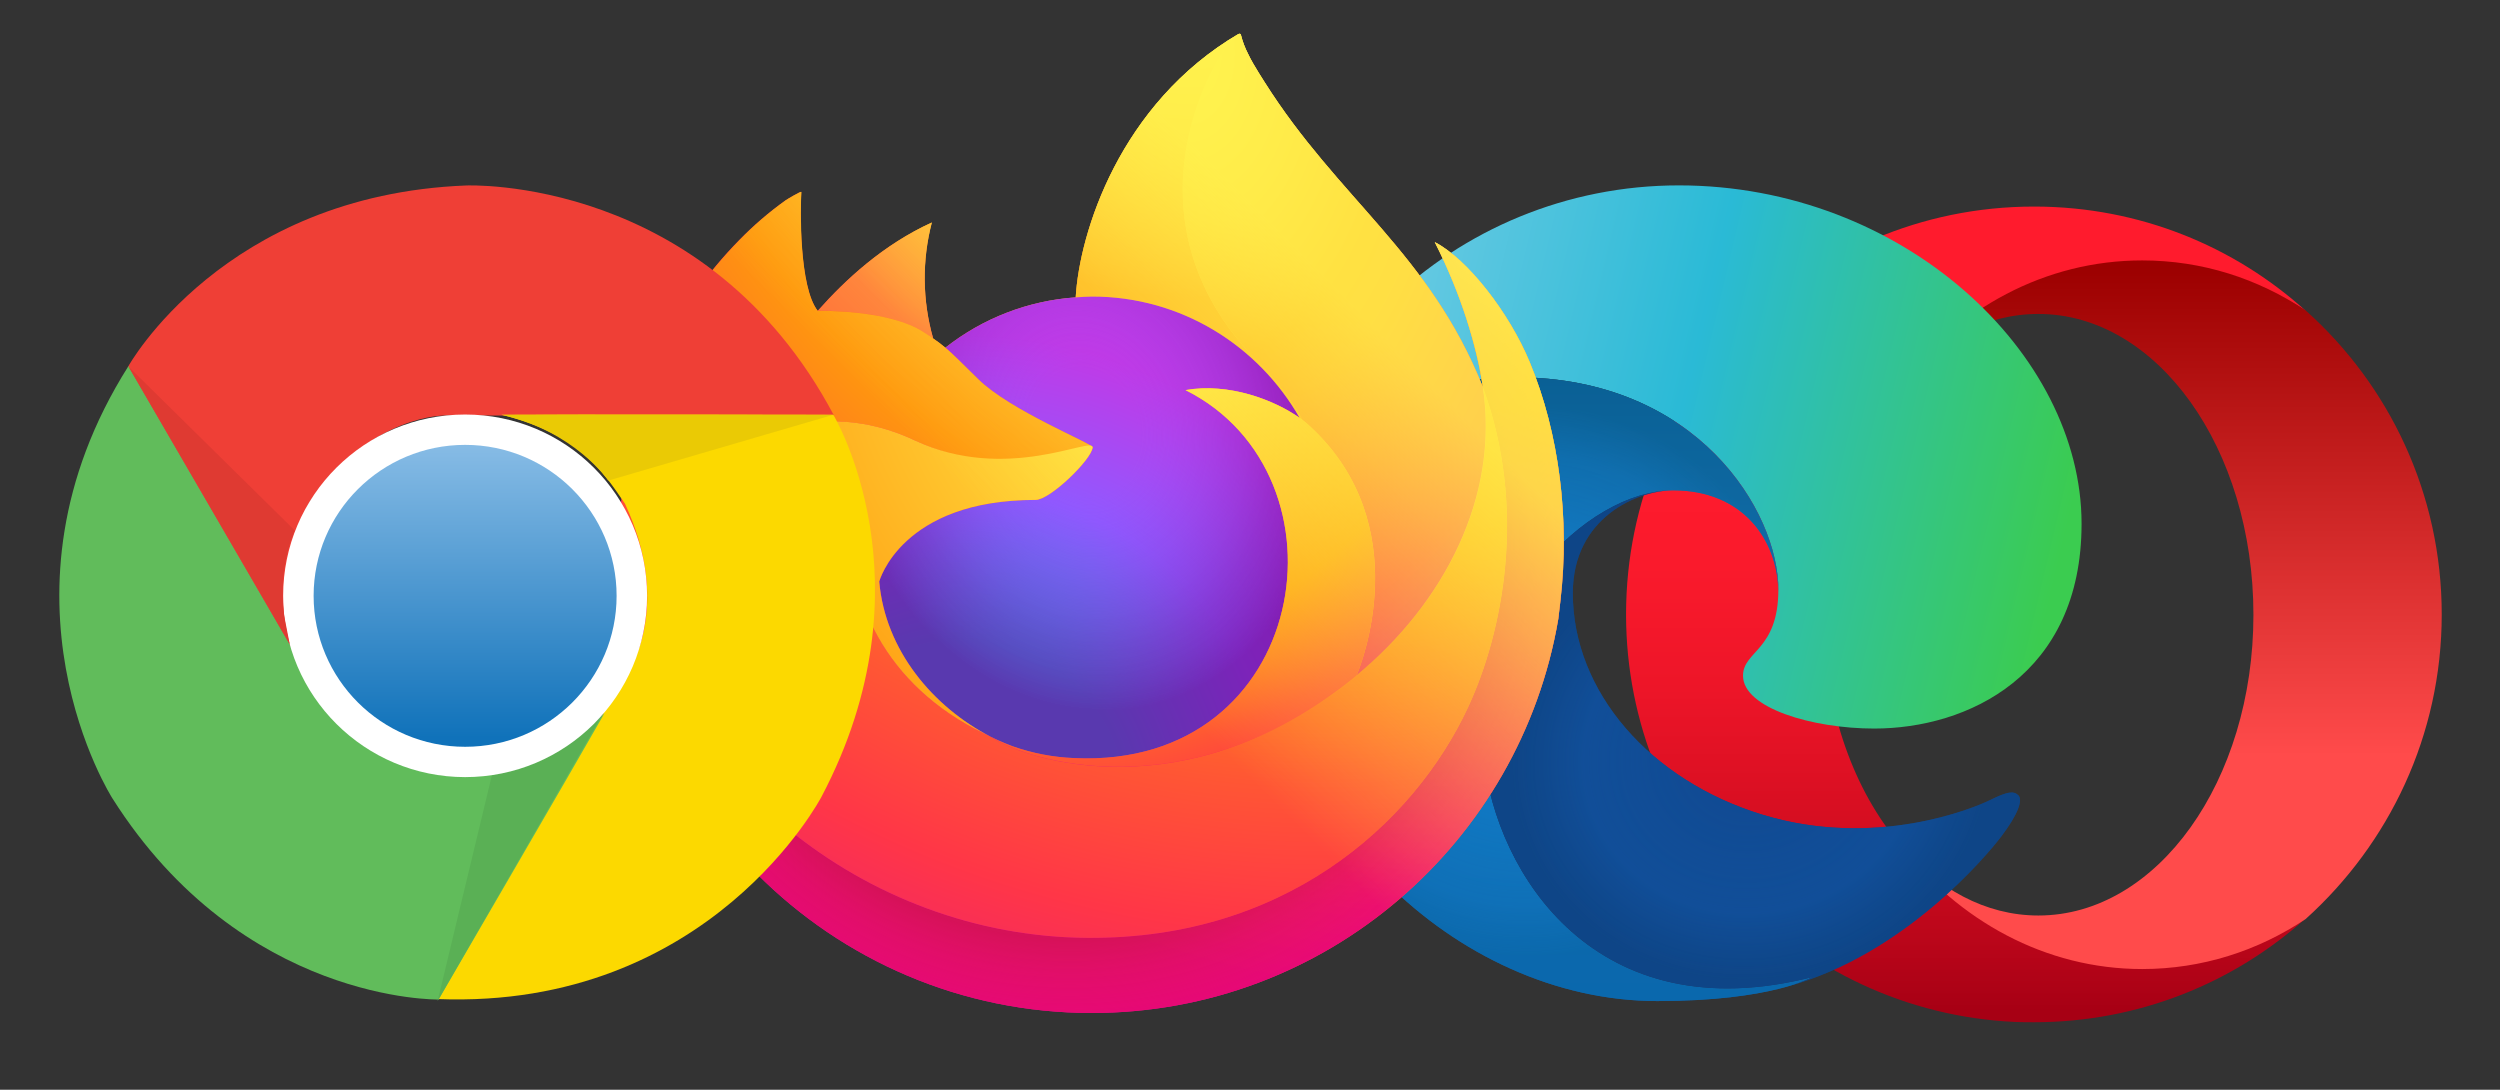 <svg width="78" height="34" viewBox="0 0 78 34" fill="none" xmlns="http://www.w3.org/2000/svg">
<rect x="0" y="0" width="78" height="34" fill="#333333" stroke="none"/>
<path d="M59.272 26.337C57.861 24.677 56.956 22.222 56.896 19.468V18.871C56.956 16.118 57.871 13.662 59.272 12.002C61.101 9.636 63.785 8.572 66.818 8.572C68.686 8.572 70.446 8.702 71.937 9.696C69.701 7.678 66.748 6.455 63.507 6.445H63.458C56.429 6.445 50.733 12.141 50.733 19.17C50.733 25.989 56.101 31.566 62.851 31.884C63.05 31.894 63.259 31.894 63.458 31.894C66.718 31.894 69.691 30.672 71.937 28.653C70.446 29.648 68.786 29.687 66.917 29.687C63.895 29.697 61.092 28.713 59.272 26.337V26.337Z" fill="url(#paint0_linear_320_775)"/>
<path d="M59.272 12.002C60.435 10.62 61.946 9.795 63.596 9.795C67.304 9.795 70.307 13.991 70.307 19.18C70.307 24.369 67.304 28.564 63.596 28.564C61.946 28.564 60.445 27.729 59.272 26.357C61.101 28.723 63.815 30.234 66.837 30.234C68.696 30.234 70.446 29.668 71.937 28.673C74.541 26.327 76.182 22.937 76.182 19.17C76.182 15.402 74.541 12.012 71.937 9.686C70.446 8.692 68.706 8.125 66.837 8.125C63.805 8.125 61.091 9.626 59.272 12.002V12.002Z" fill="url(#paint1_linear_320_775)"/>
<path d="M55.485 18.393C55.485 15.964 52.96 11.77 47.273 11.77C41.585 11.77 39.496 16.513 39.496 18.537C39.496 11.308 45.386 5.784 52.38 5.784C59.373 5.784 64.945 11.018 64.945 16.34C64.945 21.082 61.376 22.731 58.474 22.731C56.558 22.731 54.382 22.095 54.382 21.082C54.382 20.302 55.485 20.302 55.485 18.393Z" fill="url(#paint2_linear_320_775)"/>
<path d="M47.273 11.77C52.96 11.77 55.485 15.964 55.485 18.393C55.485 18.412 55.485 18.43 55.484 18.449C55.456 16.831 54.364 15.298 52.206 15.298C49.478 15.298 45.793 19 46.286 23.598C46.681 27.279 49.797 32.216 56.558 30.481C56.558 30.481 55.282 31.233 51.712 31.233C45.386 31.233 39.496 25.449 39.496 18.827C39.496 18.651 39.498 18.479 39.504 18.31C39.65 16.18 41.788 11.77 47.273 11.77Z" fill="url(#paint3_linear_320_775)"/>
<path d="M47.273 11.77C52.96 11.77 55.485 15.964 55.485 18.393C55.485 18.412 55.485 18.43 55.484 18.449C55.456 16.831 54.364 15.298 52.206 15.298C49.478 15.298 45.793 19 46.286 23.598C46.681 27.279 49.797 32.216 56.558 30.481C56.558 30.481 55.282 31.233 51.712 31.233C45.386 31.233 39.496 25.449 39.496 18.827C39.496 18.651 39.498 18.479 39.504 18.31C39.65 16.18 41.788 11.77 47.273 11.77Z" fill="url(#paint4_radial_320_775)"/>
<path d="M55.771 30.778C59.393 29.79 61.981 26.707 62.449 26.085C62.972 25.391 63.117 24.957 62.972 24.813C62.827 24.668 62.623 24.697 62.101 24.957C61.579 25.218 58.503 26.49 54.992 25.42C51.48 24.35 49.072 21.574 49.072 18.508C49.072 16.137 51.103 15.298 52.206 15.298C49.478 15.298 45.793 19 46.286 23.598C46.681 27.279 49.797 32.216 56.559 30.481C56.559 30.481 56.323 30.62 55.771 30.778Z" fill="#0E458A"/>
<path d="M55.771 30.778C59.393 29.79 61.981 26.707 62.449 26.085C62.972 25.391 63.117 24.957 62.972 24.813C62.827 24.668 62.623 24.697 62.101 24.957C61.579 25.218 58.503 26.49 54.992 25.42C51.48 24.35 49.072 21.574 49.072 18.508C49.072 16.137 51.103 15.298 52.206 15.298C49.478 15.298 45.793 19 46.286 23.598C46.681 27.279 49.797 32.216 56.559 30.481C56.559 30.481 56.323 30.62 55.771 30.778Z" fill="url(#paint5_radial_320_775)"/>
<path d="M47.728 11.3C47.086 9.753 45.786 8.082 44.765 7.554C45.596 9.187 46.077 10.824 46.26 12.046C46.26 12.046 46.26 12.055 46.264 12.071C44.594 7.899 41.762 6.216 39.45 2.554C39.332 2.369 39.216 2.184 39.101 1.986C39.037 1.875 38.984 1.774 38.939 1.679C38.843 1.493 38.769 1.298 38.718 1.095C38.719 1.086 38.716 1.076 38.709 1.069C38.703 1.062 38.695 1.057 38.685 1.055C38.676 1.053 38.667 1.053 38.658 1.055C38.655 1.056 38.653 1.058 38.651 1.06C38.647 1.06 38.643 1.064 38.64 1.065L38.646 1.057C34.936 3.235 33.678 7.263 33.562 9.279C32.08 9.381 30.662 9.928 29.494 10.849C29.372 10.745 29.245 10.649 29.112 10.559C28.776 9.379 28.762 8.13 29.071 6.942C27.554 7.635 26.374 8.728 25.516 9.695H25.509C24.924 8.952 24.965 6.5 24.998 5.988C24.991 5.956 24.562 6.212 24.506 6.251C23.99 6.62 23.507 7.035 23.063 7.49C22.558 8.003 22.097 8.557 21.684 9.147C20.734 10.496 20.061 12.021 19.702 13.632C19.695 13.664 19.689 13.697 19.682 13.73C19.655 13.86 19.555 14.512 19.537 14.654V14.686C19.406 15.36 19.325 16.043 19.294 16.729V16.804C19.294 24.978 25.906 31.605 34.062 31.605C41.366 31.605 47.431 26.29 48.619 19.308C48.644 19.119 48.664 18.928 48.686 18.738C48.98 16.199 48.653 13.531 47.728 11.3ZM30.706 22.886C30.774 22.919 30.84 22.955 30.91 22.987L30.92 22.993C30.849 22.959 30.778 22.923 30.706 22.886H30.706ZM46.265 12.078V12.063V12.079V12.078Z" fill="url(#paint6_linear_320_775)"/>
<path d="M47.727 11.3C47.086 9.753 45.786 8.082 44.765 7.554C45.596 9.187 46.076 10.824 46.26 12.046V12.076C47.654 15.863 46.894 19.713 45.8 22.066C44.108 25.705 40.011 29.436 33.597 29.255C26.674 29.058 20.569 23.902 19.43 17.155C19.222 16.09 19.43 15.55 19.534 14.686C19.407 15.352 19.358 15.545 19.295 16.729V16.804C19.295 24.978 25.907 31.605 34.063 31.605C41.368 31.605 47.432 26.29 48.62 19.308C48.645 19.119 48.665 18.928 48.687 18.738C48.979 16.199 48.653 13.531 47.727 11.3V11.3Z" fill="url(#paint7_radial_320_775)"/>
<path d="M47.727 11.3C47.086 9.753 45.786 8.082 44.765 7.554C45.596 9.187 46.076 10.824 46.26 12.046V12.076C47.654 15.863 46.894 19.713 45.8 22.066C44.108 25.705 40.011 29.436 33.597 29.255C26.674 29.058 20.569 23.902 19.43 17.155C19.222 16.09 19.43 15.55 19.534 14.686C19.407 15.352 19.358 15.545 19.295 16.729V16.804C19.295 24.978 25.907 31.605 34.063 31.605C41.368 31.605 47.432 26.29 48.62 19.308C48.645 19.119 48.665 18.928 48.687 18.738C48.979 16.199 48.653 13.531 47.727 11.3V11.3Z" fill="url(#paint8_radial_320_775)"/>
<path d="M40.551 13.04C40.584 13.062 40.612 13.085 40.643 13.108C40.273 12.448 39.811 11.845 39.272 11.314C34.681 6.714 38.068 1.339 38.639 1.065L38.645 1.057C34.936 3.235 33.677 7.263 33.562 9.279C33.734 9.267 33.905 9.252 34.08 9.252C36.849 9.252 39.26 10.779 40.551 13.04Z" fill="url(#paint9_radial_320_775)"/>
<path d="M34.089 13.958C34.065 14.328 32.767 15.597 32.313 15.597C28.114 15.597 27.432 18.143 27.432 18.143C27.616 20.287 29.107 22.053 30.911 22.987C30.993 23.029 31.076 23.068 31.157 23.106C31.301 23.168 31.446 23.229 31.591 23.284C32.209 23.503 32.857 23.627 33.512 23.653C40.873 24 42.3 14.833 36.987 12.171C38.347 11.934 39.759 12.483 40.548 13.038C39.257 10.777 36.845 9.251 34.077 9.251C33.902 9.251 33.73 9.266 33.558 9.277C32.077 9.38 30.661 9.928 29.494 10.849C29.72 11.04 29.974 11.295 30.51 11.824C31.514 12.817 34.084 13.838 34.089 13.958V13.958Z" fill="url(#paint10_radial_320_775)"/>
<path d="M34.089 13.958C34.065 14.328 32.767 15.597 32.313 15.597C28.114 15.597 27.432 18.143 27.432 18.143C27.616 20.287 29.107 22.053 30.911 22.987C30.993 23.029 31.076 23.068 31.157 23.106C31.301 23.168 31.446 23.229 31.591 23.284C32.209 23.503 32.857 23.627 33.512 23.653C40.873 24 42.3 14.833 36.987 12.171C38.347 11.934 39.759 12.483 40.548 13.038C39.257 10.777 36.845 9.251 34.077 9.251C33.902 9.251 33.73 9.266 33.558 9.277C32.077 9.38 30.661 9.928 29.494 10.849C29.72 11.04 29.974 11.295 30.51 11.824C31.514 12.817 34.084 13.838 34.089 13.958V13.958Z" fill="url(#paint11_radial_320_775)"/>
<path d="M28.808 10.357C28.928 10.434 29.026 10.5 29.115 10.559C28.779 9.379 28.765 8.13 29.074 6.942C27.557 7.635 26.377 8.728 25.519 9.695C25.588 9.694 27.731 9.655 28.808 10.357V10.357Z" fill="url(#paint12_radial_320_775)"/>
<path d="M19.43 17.155C20.57 23.902 26.674 29.058 33.603 29.255C40.017 29.436 44.111 25.705 45.806 22.066C46.9 19.712 47.659 15.863 46.266 12.076V12.048C46.266 12.052 46.266 12.056 46.269 12.072C46.792 15.501 45.053 18.822 42.333 21.069C42.33 21.075 42.327 21.081 42.325 21.088C37.025 25.413 31.953 23.697 30.926 22.997C30.855 22.962 30.783 22.927 30.712 22.89C27.621 21.412 26.345 18.588 26.618 16.168C24.01 16.168 23.12 13.962 23.12 13.962C23.12 13.962 25.462 12.288 28.55 13.744C31.409 15.093 34.094 13.963 34.094 13.962C34.089 13.842 31.519 12.817 30.517 11.827C29.982 11.299 29.727 11.044 29.502 10.852C29.38 10.749 29.252 10.652 29.119 10.563C29.032 10.501 28.935 10.44 28.812 10.36C27.735 9.658 25.593 9.697 25.522 9.699H25.515C24.93 8.956 24.971 6.504 25.004 5.992C24.997 5.96 24.568 6.216 24.512 6.254C23.995 6.624 23.512 7.039 23.069 7.494C22.564 8.007 22.103 8.561 21.69 9.151C20.74 10.5 20.066 12.024 19.708 13.636C19.696 13.664 19.171 15.963 19.43 17.155V17.155Z" fill="url(#paint13_radial_320_775)"/>
<path d="M39.271 11.314C39.81 11.845 40.272 12.448 40.643 13.108C40.72 13.166 40.794 13.227 40.864 13.293C44.212 16.382 42.461 20.755 42.327 21.069C45.047 18.823 46.787 15.502 46.263 12.073C44.594 7.899 41.762 6.216 39.45 2.554C39.332 2.369 39.215 2.184 39.101 1.986C39.036 1.875 38.984 1.774 38.939 1.679C38.843 1.493 38.769 1.298 38.718 1.095C38.719 1.086 38.715 1.076 38.709 1.069C38.703 1.062 38.694 1.057 38.685 1.055C38.676 1.053 38.666 1.053 38.657 1.055C38.655 1.056 38.653 1.058 38.651 1.06C38.647 1.06 38.643 1.064 38.64 1.065C38.068 1.339 34.681 6.714 39.271 11.314V11.314Z" fill="url(#paint14_radial_320_775)"/>
<path d="M40.863 13.29C40.793 13.224 40.719 13.163 40.642 13.105C40.612 13.082 40.581 13.059 40.55 13.037C39.761 12.482 38.349 11.933 36.989 12.17C42.301 14.832 40.875 23.998 33.514 23.652C32.859 23.626 32.211 23.501 31.593 23.283C31.448 23.228 31.303 23.169 31.159 23.105C31.075 23.067 30.992 23.028 30.913 22.986L30.923 22.992C31.95 23.694 37.021 25.41 42.322 21.083C42.322 21.083 42.325 21.075 42.33 21.064C42.461 20.755 44.212 16.382 40.863 13.29Z" fill="url(#paint15_radial_320_775)"/>
<path d="M27.432 18.143C27.432 18.143 28.113 15.597 32.313 15.597C32.767 15.597 34.065 14.327 34.089 13.959C34.113 13.59 31.404 15.089 28.544 13.741C25.457 12.285 23.114 13.959 23.114 13.959C23.114 13.959 24.004 16.165 26.613 16.165C26.339 18.584 27.616 21.406 30.706 22.886C30.775 22.919 30.84 22.955 30.911 22.987C29.107 22.055 27.618 20.287 27.432 18.143Z" fill="url(#paint16_radial_320_775)"/>
<path d="M47.728 11.3C47.086 9.753 45.786 8.082 44.765 7.554C45.596 9.187 46.077 10.824 46.26 12.046C46.26 12.046 46.26 12.055 46.264 12.071C44.594 7.899 41.762 6.216 39.45 2.554C39.332 2.369 39.216 2.184 39.101 1.986C39.037 1.875 38.984 1.774 38.939 1.679C38.843 1.493 38.769 1.298 38.718 1.095C38.719 1.086 38.716 1.076 38.709 1.069C38.703 1.062 38.695 1.057 38.685 1.055C38.676 1.053 38.667 1.053 38.658 1.055C38.655 1.056 38.653 1.058 38.651 1.06C38.647 1.06 38.643 1.064 38.64 1.065L38.646 1.057C34.936 3.235 33.678 7.263 33.562 9.279C33.734 9.267 33.906 9.253 34.081 9.253C36.849 9.253 39.26 10.779 40.551 13.04C39.763 12.485 38.351 11.936 36.991 12.173C42.303 14.835 40.877 24.001 33.516 23.655C32.861 23.629 32.213 23.504 31.594 23.286C31.45 23.232 31.305 23.172 31.16 23.108C31.077 23.07 30.994 23.031 30.915 22.989L30.924 22.995C30.853 22.96 30.781 22.925 30.71 22.888C30.779 22.921 30.844 22.957 30.915 22.989C29.107 22.055 27.618 20.287 27.432 18.143C27.432 18.143 28.114 15.597 32.313 15.597C32.767 15.597 34.065 14.327 34.089 13.958C34.084 13.838 31.514 12.813 30.512 11.824C29.976 11.295 29.722 11.04 29.496 10.849C29.374 10.745 29.247 10.649 29.114 10.559C28.778 9.379 28.763 8.13 29.073 6.942C27.556 7.635 26.376 8.728 25.518 9.695H25.511C24.925 8.952 24.967 6.5 25 5.988C24.993 5.956 24.564 6.212 24.508 6.251C23.991 6.62 23.508 7.035 23.065 7.49C22.56 8.003 22.099 8.557 21.686 9.147C20.736 10.496 20.062 12.021 19.704 13.632C19.697 13.664 19.691 13.697 19.684 13.73C19.657 13.86 19.531 14.521 19.514 14.663C19.514 14.674 19.514 14.652 19.514 14.663C19.399 15.346 19.325 16.036 19.294 16.729V16.804C19.294 24.978 25.906 31.605 34.062 31.605C41.366 31.605 47.431 26.29 48.619 19.308C48.644 19.119 48.664 18.928 48.686 18.738C48.98 16.199 48.653 13.531 47.728 11.3ZM46.263 12.06V12.076V12.06Z" fill="url(#paint17_linear_320_775)"/>
<path d="M14.543 5.787C14.543 5.787 22.044 5.452 26.02 12.964H13.905C13.905 12.964 11.618 12.891 9.665 15.655C9.104 16.815 8.501 18.009 9.178 20.364C8.203 18.719 4.002 11.43 4.002 11.43C4.002 11.43 6.965 6.084 14.543 5.787H14.543Z" fill="#EF3F36"/>
<path d="M25.631 24.858C25.631 24.858 22.169 31.5 13.656 31.171C14.708 29.358 19.715 20.717 19.715 20.717C19.715 20.717 20.925 18.782 19.498 15.714C18.772 14.648 18.032 13.534 15.647 12.94C17.566 12.922 25.999 12.94 25.999 12.94C25.999 12.94 29.158 18.17 25.631 24.858Z" fill="#FCD900"/>
<path d="M3.508 24.91C3.508 24.91 -0.535 18.603 4.009 11.42C5.058 13.233 10.065 21.874 10.065 21.874C10.065 21.874 11.145 23.886 14.522 24.187C15.809 24.093 17.148 24.012 18.859 22.255C17.916 23.918 13.684 31.185 13.684 31.185C13.684 31.185 7.554 31.297 3.508 24.91H3.508Z" fill="#61BC5B"/>
<path d="M13.652 31.234L15.357 24.148C15.357 24.148 17.229 24.002 18.8 22.286C17.825 23.995 13.652 31.234 13.652 31.234V31.234Z" fill="#5AB055"/>
<path d="M8.834 18.589C8.834 15.466 11.377 12.933 14.511 12.933C17.646 12.933 20.189 15.466 20.189 18.589C20.189 21.713 17.646 24.246 14.511 24.246C11.377 24.243 8.834 21.713 8.834 18.589V18.589Z" fill="white"/>
<path d="M9.785 18.59C9.785 15.99 11.899 13.88 14.512 13.88C17.12 13.88 19.238 15.987 19.238 18.59C19.238 21.189 17.124 23.3 14.512 23.3C11.903 23.3 9.785 21.189 9.785 18.59V18.59Z" fill="url(#paint18_linear_320_775)"/>
<path d="M25.995 12.943L18.979 14.994C18.979 14.994 17.92 13.446 15.644 12.943C17.618 12.933 25.995 12.943 25.995 12.943V12.943Z" fill="#EACA05"/>
<path d="M9.041 20.106C8.056 18.404 4.002 11.43 4.002 11.43L9.199 16.552C9.199 16.552 8.666 17.646 8.866 19.211L9.041 20.106H9.041Z" fill="#DF3A32"/>
<defs>
<linearGradient id="paint0_linear_320_775" x1="61.336" y1="6.86" x2="61.336" y2="31.524" gradientUnits="userSpaceOnUse">
<stop offset="0.3" stop-color="#FF1B2D"/>
<stop offset="0.438" stop-color="#FA1A2C"/>
<stop offset="0.594" stop-color="#ED1528"/>
<stop offset="0.758" stop-color="#D60E21"/>
<stop offset="0.927" stop-color="#B70519"/>
<stop offset="1" stop-color="#A70014"/>
</linearGradient>
<linearGradient id="paint1_linear_320_775" x1="67.725" y1="8.314" x2="67.725" y2="30.128" gradientUnits="userSpaceOnUse">
<stop stop-color="#9C0000"/>
<stop offset="0.7" stop-color="#FF4B4B"/>
</linearGradient>
<linearGradient id="paint2_linear_320_775" x1="63.465" y1="20.822" x2="38.576" y2="14.942" gradientUnits="userSpaceOnUse">
<stop stop-color="#3BCC50"/>
<stop offset="0.49" stop-color="#2ABAD6"/>
<stop offset="1" stop-color="#7DCFE7"/>
</linearGradient>
<linearGradient id="paint3_linear_320_775" x1="48.027" y1="11.77" x2="48.027" y2="31.233" gradientUnits="userSpaceOnUse">
<stop stop-color="#035989"/>
<stop offset="0.266" stop-color="#1175B6"/>
<stop offset="1" stop-color="#0470CF"/>
</linearGradient>
<radialGradient id="paint4_radial_320_775" cx="0" cy="0" r="1" gradientUnits="userSpaceOnUse" gradientTransform="translate(47.621 21.227) rotate(59.214) scale(8.618 8.632)">
<stop stop-color="#1284D8"/>
<stop offset="0.814" stop-color="#1170B2" stop-opacity="0.768"/>
<stop offset="1" stop-color="#0E649B" stop-opacity="0.65"/>
</radialGradient>
<radialGradient id="paint5_radial_320_775" cx="0" cy="0" r="1" gradientUnits="userSpaceOnUse" gradientTransform="translate(54.643 23.598) rotate(77.998) scale(6.978 7.533)">
<stop stop-color="#104890"/>
<stop offset="0.699" stop-color="#12529E" stop-opacity="0.706"/>
<stop offset="1" stop-color="#0E4584" stop-opacity="0.58"/>
</radialGradient>
<linearGradient id="paint6_linear_320_775" x1="45.773" y1="5.786" x2="21.204" y2="29.439" gradientUnits="userSpaceOnUse">
<stop offset="0.05" stop-color="#FFF44F"/>
<stop offset="0.11" stop-color="#FFE847"/>
<stop offset="0.22" stop-color="#FFC830"/>
<stop offset="0.37" stop-color="#FF980E"/>
<stop offset="0.4" stop-color="#FF8B16"/>
<stop offset="0.46" stop-color="#FF672A"/>
<stop offset="0.53" stop-color="#FF3647"/>
<stop offset="0.7" stop-color="#E31587"/>
</linearGradient>
<radialGradient id="paint7_radial_320_775" cx="0" cy="0" r="1" gradientUnits="userSpaceOnUse" gradientTransform="translate(44.639 4.444) scale(30.788 30.856)">
<stop offset="0.13" stop-color="#FFBD4F"/>
<stop offset="0.19" stop-color="#FFAC31"/>
<stop offset="0.25" stop-color="#FF9D17"/>
<stop offset="0.28" stop-color="#FF980E"/>
<stop offset="0.4" stop-color="#FF563B"/>
<stop offset="0.47" stop-color="#FF3750"/>
<stop offset="0.71" stop-color="#F5156C"/>
<stop offset="0.78" stop-color="#EB0878"/>
<stop offset="0.86" stop-color="#E50080"/>
</radialGradient>
<radialGradient id="paint8_radial_320_775" cx="0" cy="0" r="1" gradientUnits="userSpaceOnUse" gradientTransform="translate(33.389 17.059) scale(30.788 30.856)">
<stop offset="0.3" stop-color="#960E18"/>
<stop offset="0.35" stop-color="#B11927" stop-opacity="0.74"/>
<stop offset="0.43" stop-color="#DB293D" stop-opacity="0.34"/>
<stop offset="0.5" stop-color="#F5334B" stop-opacity="0.09"/>
<stop offset="0.53" stop-color="#FF3750" stop-opacity="0"/>
</radialGradient>
<radialGradient id="paint9_radial_320_775" cx="0" cy="0" r="1" gradientUnits="userSpaceOnUse" gradientTransform="translate(37.102 -2.558) scale(22.305 22.354)">
<stop offset="0.13" stop-color="#FFF44F"/>
<stop offset="0.25" stop-color="#FFDC3E"/>
<stop offset="0.51" stop-color="#FF9D12"/>
<stop offset="0.53" stop-color="#FF980E"/>
</radialGradient>
<radialGradient id="paint10_radial_320_775" cx="0" cy="0" r="1" gradientUnits="userSpaceOnUse" gradientTransform="translate(29.985 25.119) scale(14.659 14.691)">
<stop offset="0.35" stop-color="#3A8EE6"/>
<stop offset="0.47" stop-color="#5C79F0"/>
<stop offset="0.67" stop-color="#9059FF"/>
<stop offset="1" stop-color="#C139E6"/>
</radialGradient>
<radialGradient id="paint11_radial_320_775" cx="0" cy="0" r="1" gradientUnits="userSpaceOnUse" gradientTransform="translate(33.832 13.392) rotate(-13.927) scale(7.768 9.143)">
<stop offset="0.21" stop-color="#9059FF" stop-opacity="0"/>
<stop offset="0.28" stop-color="#8C4FF3" stop-opacity="0.06"/>
<stop offset="0.75" stop-color="#7716A8" stop-opacity="0.45"/>
<stop offset="0.97" stop-color="#6E008B" stop-opacity="0.6"/>
</radialGradient>
<radialGradient id="paint12_radial_320_775" cx="0" cy="0" r="1" gradientUnits="userSpaceOnUse" gradientTransform="translate(33.001 3.182) scale(10.546 10.569)">
<stop stop-color="#FFE226"/>
<stop offset="0.12" stop-color="#FFDB27"/>
<stop offset="0.3" stop-color="#FFC82A"/>
<stop offset="0.5" stop-color="#FFA930"/>
<stop offset="0.73" stop-color="#FF7E37"/>
<stop offset="0.79" stop-color="#FF7139"/>
</radialGradient>
<radialGradient id="paint13_radial_320_775" cx="0" cy="0" r="1" gradientUnits="userSpaceOnUse" gradientTransform="translate(41.291 -3.522) scale(44.996 45.094)">
<stop offset="0.11" stop-color="#FFF44F"/>
<stop offset="0.46" stop-color="#FF980E"/>
<stop offset="0.62" stop-color="#FF5634"/>
<stop offset="0.72" stop-color="#FF3647"/>
<stop offset="0.9" stop-color="#E31587"/>
</radialGradient>
<radialGradient id="paint14_radial_320_775" cx="0" cy="0" r="1" gradientUnits="userSpaceOnUse" gradientTransform="translate(36.941 1.405) rotate(84.245) scale(32.869 21.549)">
<stop stop-color="#FFF44F"/>
<stop offset="0.06" stop-color="#FFE847"/>
<stop offset="0.17" stop-color="#FFC830"/>
<stop offset="0.3" stop-color="#FF980E"/>
<stop offset="0.36" stop-color="#FF8B16"/>
<stop offset="0.45" stop-color="#FF672A"/>
<stop offset="0.57" stop-color="#FF3647"/>
<stop offset="0.74" stop-color="#E31587"/>
</radialGradient>
<radialGradient id="paint15_radial_320_775" cx="0" cy="0" r="1" gradientUnits="userSpaceOnUse" gradientTransform="translate(32.753 7.096) scale(28.091 28.152)">
<stop offset="0.14" stop-color="#FFF44F"/>
<stop offset="0.48" stop-color="#FF980E"/>
<stop offset="0.59" stop-color="#FF5634"/>
<stop offset="0.66" stop-color="#FF3647"/>
<stop offset="0.9" stop-color="#E31587"/>
</radialGradient>
<radialGradient id="paint16_radial_320_775" cx="0" cy="0" r="1" gradientUnits="userSpaceOnUse" gradientTransform="translate(40.168 8.745) scale(30.746 30.813)">
<stop offset="0.09" stop-color="#FFF44F"/>
<stop offset="0.23" stop-color="#FFE141"/>
<stop offset="0.51" stop-color="#FFAF1E"/>
<stop offset="0.63" stop-color="#FF980E"/>
</radialGradient>
<linearGradient id="paint17_linear_320_775" x1="45.478" y1="5.66" x2="24.572" y2="26.521" gradientUnits="userSpaceOnUse">
<stop offset="0.17" stop-color="#FFF44F" stop-opacity="0.8"/>
<stop offset="0.27" stop-color="#FFF44F" stop-opacity="0.63"/>
<stop offset="0.49" stop-color="#FFF44F" stop-opacity="0.22"/>
<stop offset="0.6" stop-color="#FFF44F" stop-opacity="0"/>
</linearGradient>
<linearGradient id="paint18_linear_320_775" x1="14.511" y1="13.946" x2="14.511" y2="23.016" gradientUnits="userSpaceOnUse">
<stop stop-color="#86BBE5"/>
<stop offset="1" stop-color="#1072BA"/>
</linearGradient>
</defs>
</svg>
